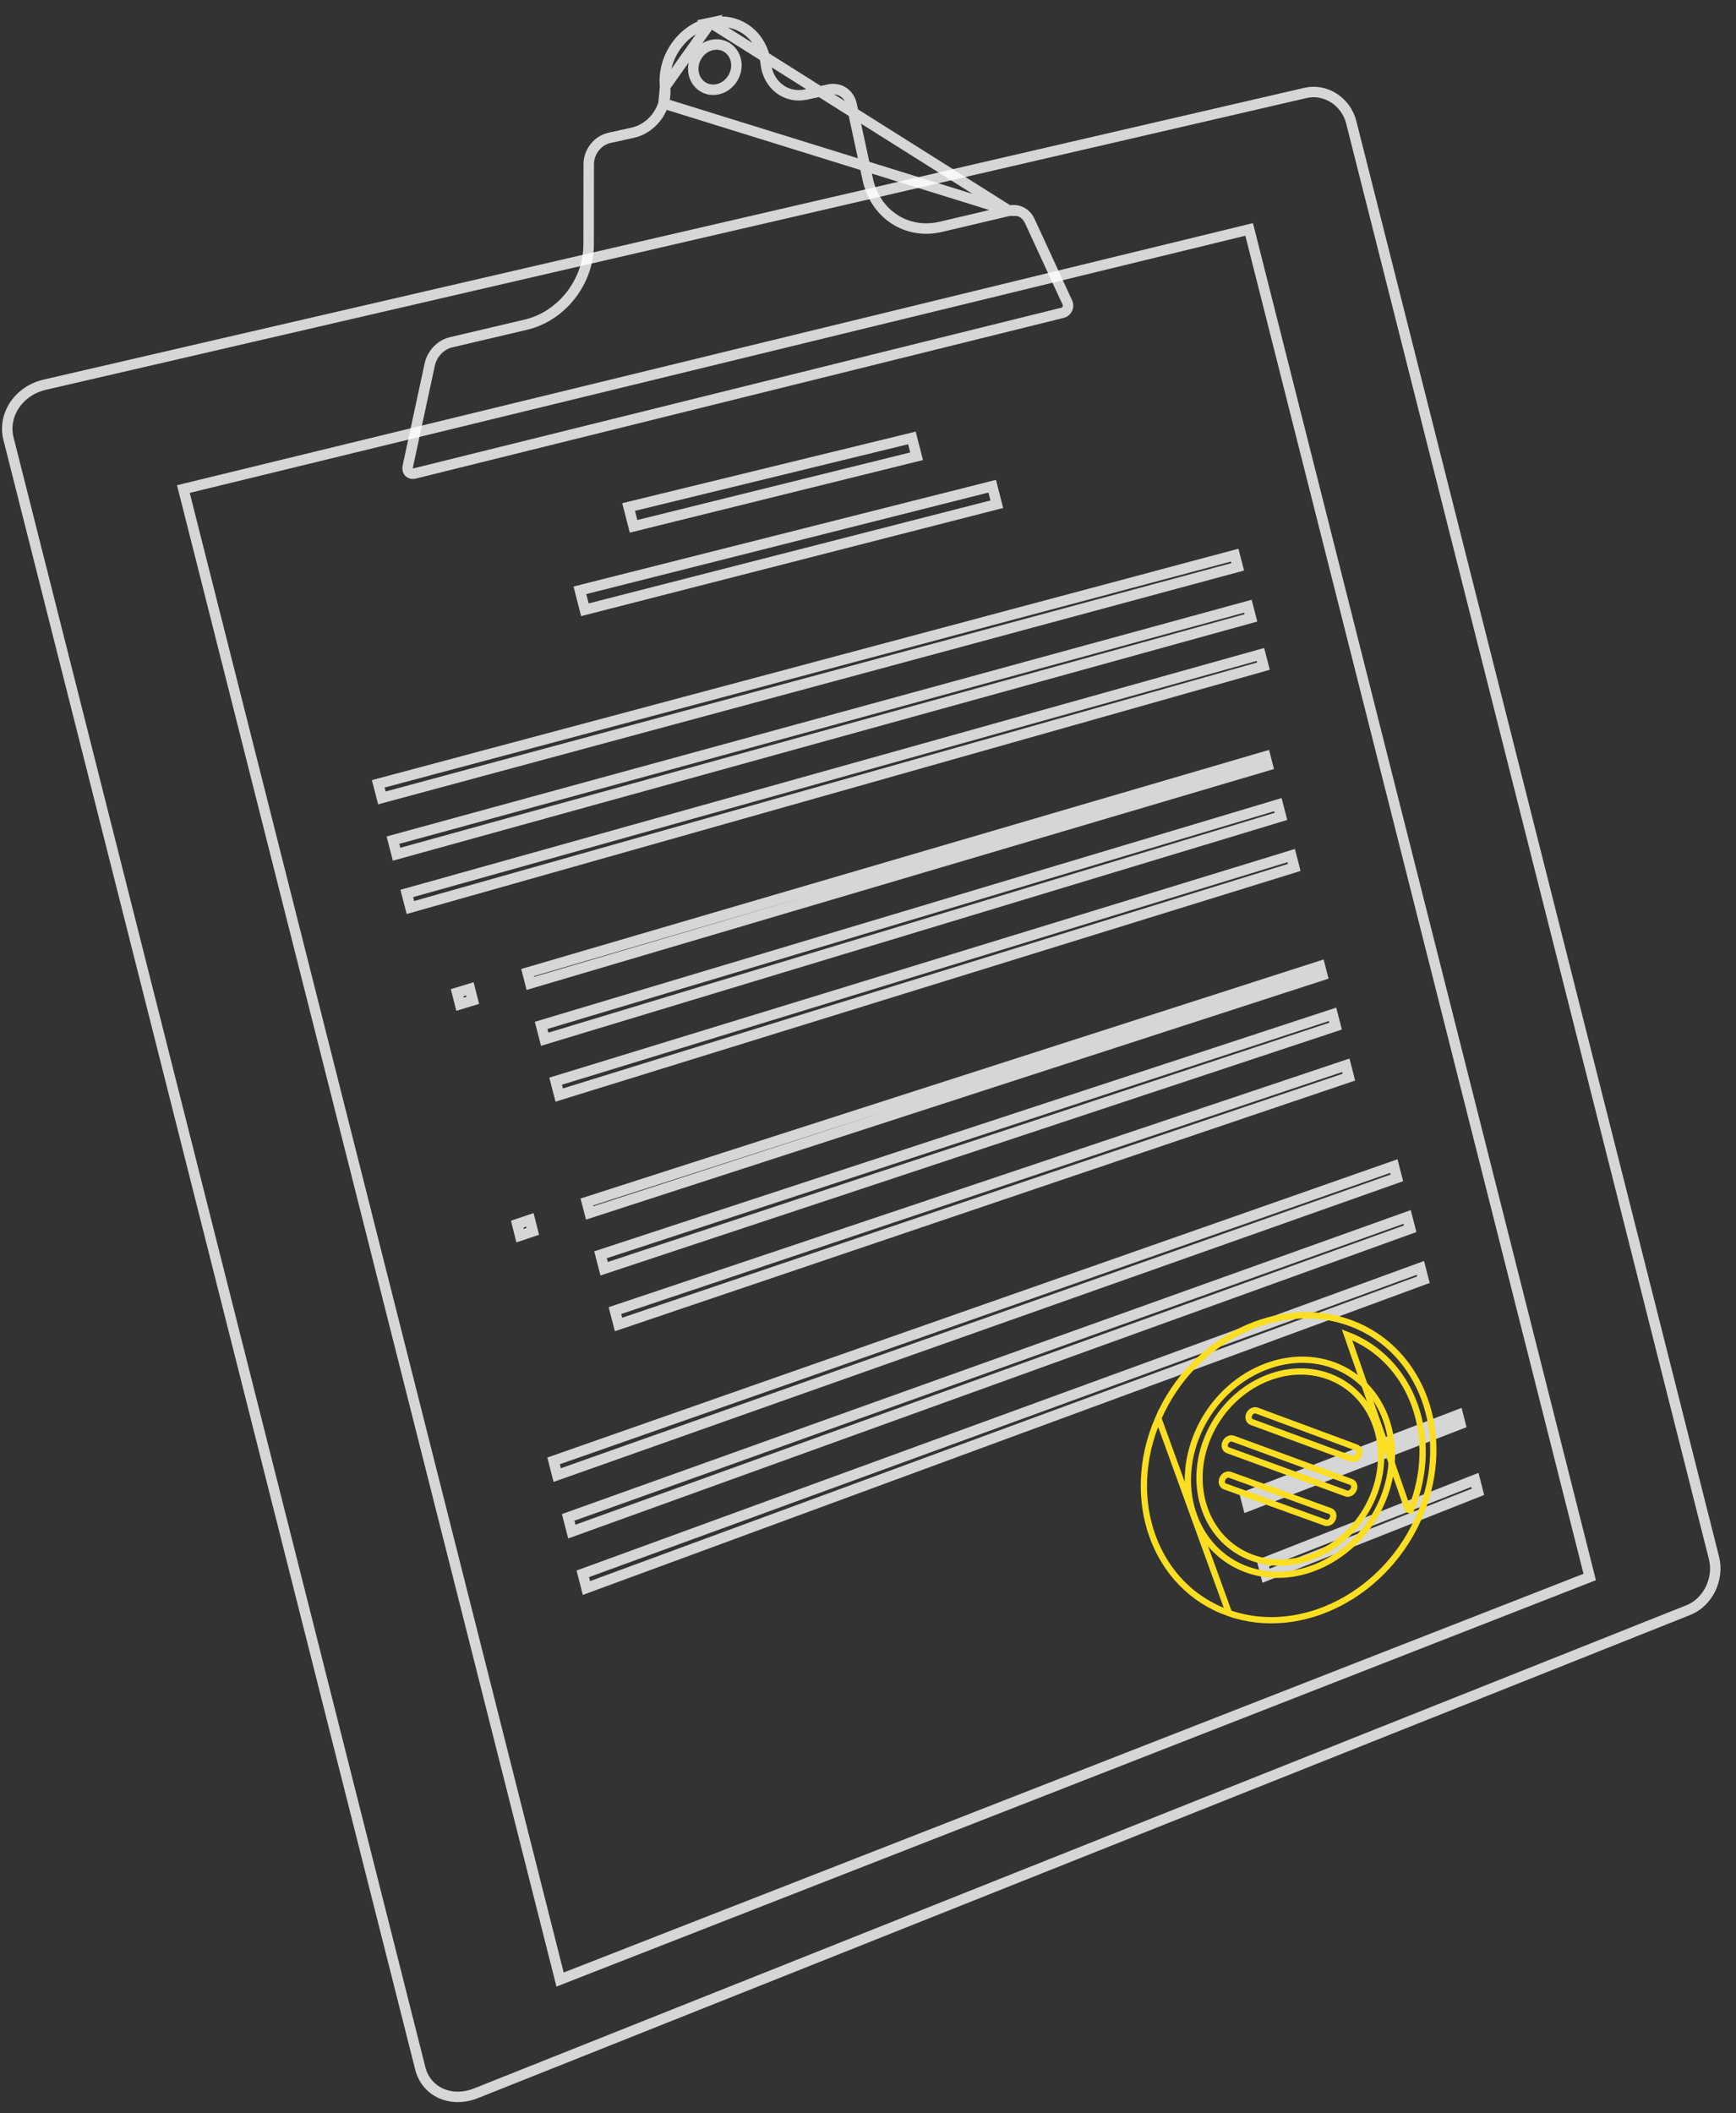 <?xml version="1.0" encoding="UTF-8"?> <svg xmlns="http://www.w3.org/2000/svg" width="83" height="101" viewBox="0 0 83 101" fill="none"><rect x="0" y="0" width="83" height="101" fill="#333333" stroke="none"/> <path d="M62.414 4.442L62.414 4.442C63.363 4.22 64.351 4.841 64.605 5.846L81.948 74.466C82.203 75.475 81.648 76.589 80.727 76.955L22.768 100.047L22.768 100.047C21.553 100.533 20.375 99.976 20.095 98.865L0.406 20.967C0.123 19.848 0.877 18.679 2.142 18.387L2.143 18.387L62.414 4.442Z" stroke="white" stroke-opacity="0.8" stroke-width="0.5"></path> <path d="M59.723 10.966L76.006 75.375L26.777 94.616L8.767 23.375L59.723 10.966Z" stroke="white" stroke-opacity="0.8" stroke-width="0.5"></path> <path d="M48.248 10.072L48.247 10.072L44.976 10.843L44.976 10.843C43.354 11.223 41.849 10.238 41.488 8.569L41.488 8.569L40.718 5.003L40.718 5.002C40.606 4.473 40.135 4.169 39.625 4.28C39.625 4.28 39.625 4.28 39.625 4.28L38.548 4.516L38.547 4.516C37.569 4.73 36.725 4.048 36.614 3.054C36.46 1.683 35.281 0.81 33.972 1.085L48.248 10.072ZM48.248 10.072C48.655 9.975 49.051 10.167 49.23 10.556L51.041 14.479C51.041 14.479 51.041 14.479 51.041 14.479C51.122 14.658 51.002 14.9 50.82 14.946L19.808 22.635L19.807 22.635C19.611 22.685 19.445 22.537 19.494 22.305C19.494 22.305 19.494 22.305 19.494 22.305L20.547 17.42C20.547 17.42 20.547 17.42 20.547 17.42C20.661 16.901 21.07 16.479 21.56 16.362C21.56 16.362 21.56 16.362 21.56 16.362L25.146 15.518C26.856 15.115 28.142 13.47 28.144 11.69L28.148 7.846L28.148 7.846C28.148 7.254 28.579 6.714 29.133 6.591L29.133 6.591L30.245 6.345C30.246 6.345 30.246 6.345 30.246 6.345C30.919 6.198 31.5 5.665 31.724 4.944L31.724 4.942M48.248 10.072L31.724 4.942M31.724 4.942C31.803 4.68 31.824 4.406 31.798 4.148M31.724 4.942L31.798 4.148M31.798 4.148C31.654 2.737 32.634 1.366 33.972 1.085L31.798 4.148ZM34.048 2.149L34.048 2.149C33.484 2.269 33.088 2.831 33.151 3.41C33.216 3.999 33.734 4.394 34.312 4.267C34.871 4.143 35.261 3.583 35.203 3.01L35.203 3.008C35.139 2.418 34.625 2.027 34.048 2.149Z" stroke="white" stroke-opacity="0.8" stroke-width="0.5"></path> <path d="M43.599 20.932L43.824 21.807L30.292 25.157L30.055 24.234L43.599 20.932Z" stroke="white" stroke-opacity="0.8" stroke-width="0.5"></path> <path d="M47.438 23.239L47.659 24.1L27.964 29.145L27.725 28.215L47.438 23.239Z" stroke="white" stroke-opacity="0.8" stroke-width="0.5"></path> <path d="M59.031 26.534L59.176 27.093L18.259 38.138L18.085 37.464L59.031 26.534Z" stroke="white" stroke-opacity="0.8" stroke-width="0.5"></path> <path d="M59.664 28.975L59.808 29.533L18.962 40.829L18.788 40.157L59.664 28.975Z" stroke="white" stroke-opacity="0.8" stroke-width="0.5"></path> <path d="M60.263 31.281L60.407 31.839L19.622 43.376L19.448 42.704L60.263 31.281Z" stroke="white" stroke-opacity="0.8" stroke-width="0.5"></path> <path d="M66.642 55.735L66.787 56.298L26.641 70.504L26.467 69.826L66.642 55.735Z" stroke="white" stroke-opacity="0.8" stroke-width="0.5"></path> <path d="M67.276 58.166L67.421 58.73L27.34 73.205L27.165 72.526L67.276 58.166Z" stroke="white" stroke-opacity="0.8" stroke-width="0.5"></path> <path d="M67.911 60.601L68.056 61.165L28.038 75.902L27.864 75.223L67.911 60.601Z" stroke="white" stroke-opacity="0.8" stroke-width="0.5"></path> <path d="M60.497 36.155L60.608 36.586L25.355 47.003L25.222 46.486L60.497 36.155Z" stroke="white" stroke-opacity="0.8" stroke-width="0.5"></path> <path d="M61.098 38.459L61.243 39.021L26.044 49.672L25.873 49.009L61.098 38.459Z" stroke="white" stroke-opacity="0.8" stroke-width="0.5"></path> <path d="M61.734 40.894L61.88 41.46L26.736 52.34L26.565 51.677L61.734 40.894Z" stroke="white" stroke-opacity="0.8" stroke-width="0.5"></path> <path d="M22.466 47.263L22.606 47.813L21.995 47.999L21.855 47.449L22.466 47.263Z" stroke="white" stroke-opacity="0.8" stroke-width="0.5"></path> <path d="M63.108 46.178L63.219 46.61L28.193 57.974L28.058 57.451L63.108 46.178Z" stroke="white" stroke-opacity="0.8" stroke-width="0.5"></path> <path d="M63.711 48.482L63.856 49.045L28.884 60.642L28.712 59.974L63.711 48.482Z" stroke="white" stroke-opacity="0.8" stroke-width="0.5"></path> <path d="M64.345 50.917L64.491 51.484L29.573 63.306L29.401 62.642L64.345 50.917Z" stroke="white" stroke-opacity="0.8" stroke-width="0.5"></path> <path d="M25.334 58.305L25.473 58.855L24.866 59.059L24.727 58.51L25.334 58.305Z" stroke="white" stroke-opacity="0.8" stroke-width="0.5"></path> <path d="M69.707 67.626L69.819 68.062L59.668 71.986L59.55 71.525L69.707 67.626Z" stroke="white" stroke-opacity="0.8" stroke-width="0.5"></path> <path d="M70.517 70.734L70.662 71.303L60.531 75.315L60.378 74.719L70.517 70.734Z" stroke="white" stroke-opacity="0.8" stroke-width="0.5"></path> <path d="M58.761 77.104L58.761 77.104C62.242 78.315 66.34 76.168 67.912 72.355C69.461 68.594 67.991 64.549 64.639 63.265C61.228 61.96 57.057 63.946 55.38 67.788L58.761 77.104ZM58.761 77.104C55.23 75.879 53.683 71.68 55.38 67.788L58.761 77.104ZM64.403 63.798L64.403 63.798L67.309 72.142L67.446 72.198C67.446 72.198 67.446 72.198 67.447 72.198C68.875 68.747 67.535 64.994 64.403 63.798Z" stroke="#FADE21" stroke-width="0.3"></path> <path d="M59.641 75.026L59.641 75.026C57.177 74.157 56.089 71.216 57.273 68.481L57.273 68.481C58.446 65.77 61.387 64.354 63.793 65.266L63.793 65.266C66.168 66.164 67.217 69.027 66.108 71.699C64.987 74.396 62.087 75.889 59.641 75.026ZM63.556 65.799L63.556 65.799C61.39 64.984 58.797 66.264 57.77 68.645L57.77 68.645C56.734 71.047 57.677 73.678 59.896 74.465C62.087 75.244 64.654 73.904 65.64 71.535C66.622 69.183 65.705 66.609 63.556 65.799Z" stroke="#FADE21" stroke-width="0.3"></path> <path d="M60.09 67.422L60.091 67.422L64.843 69.184L64.843 69.184C64.958 69.227 65.026 69.372 64.96 69.532C64.887 69.695 64.717 69.764 64.602 69.722C64.602 69.722 64.602 69.722 64.602 69.722L59.842 67.968C59.841 67.968 59.841 67.968 59.841 67.968C59.72 67.922 59.653 67.772 59.722 67.612C59.793 67.448 59.965 67.375 60.09 67.422Z" stroke="#FADE21" stroke-width="0.3"></path> <path d="M58.583 68.958L58.583 68.958L58.584 68.957C58.653 68.792 58.828 68.718 58.956 68.764C58.956 68.764 58.956 68.764 58.956 68.764L64.604 70.836C64.604 70.836 64.604 70.836 64.604 70.836C64.719 70.879 64.788 71.025 64.721 71.185C64.65 71.354 64.484 71.423 64.364 71.381C64.364 71.381 64.364 71.381 64.364 71.381L58.704 69.317C58.703 69.317 58.703 69.317 58.703 69.317C58.581 69.271 58.512 69.121 58.583 68.958Z" stroke="#FADE21" stroke-width="0.3"></path> <path d="M58.562 71.046L58.562 71.046C58.443 71.004 58.371 70.852 58.443 70.688L58.443 70.688L58.443 70.687C58.514 70.52 58.689 70.446 58.814 70.493L58.816 70.494L63.605 72.228C63.605 72.228 63.605 72.228 63.605 72.228C63.72 72.271 63.789 72.416 63.722 72.582C63.651 72.749 63.486 72.82 63.362 72.778L58.562 71.046Z" stroke="#FADE21" stroke-width="0.3"></path> </svg> 